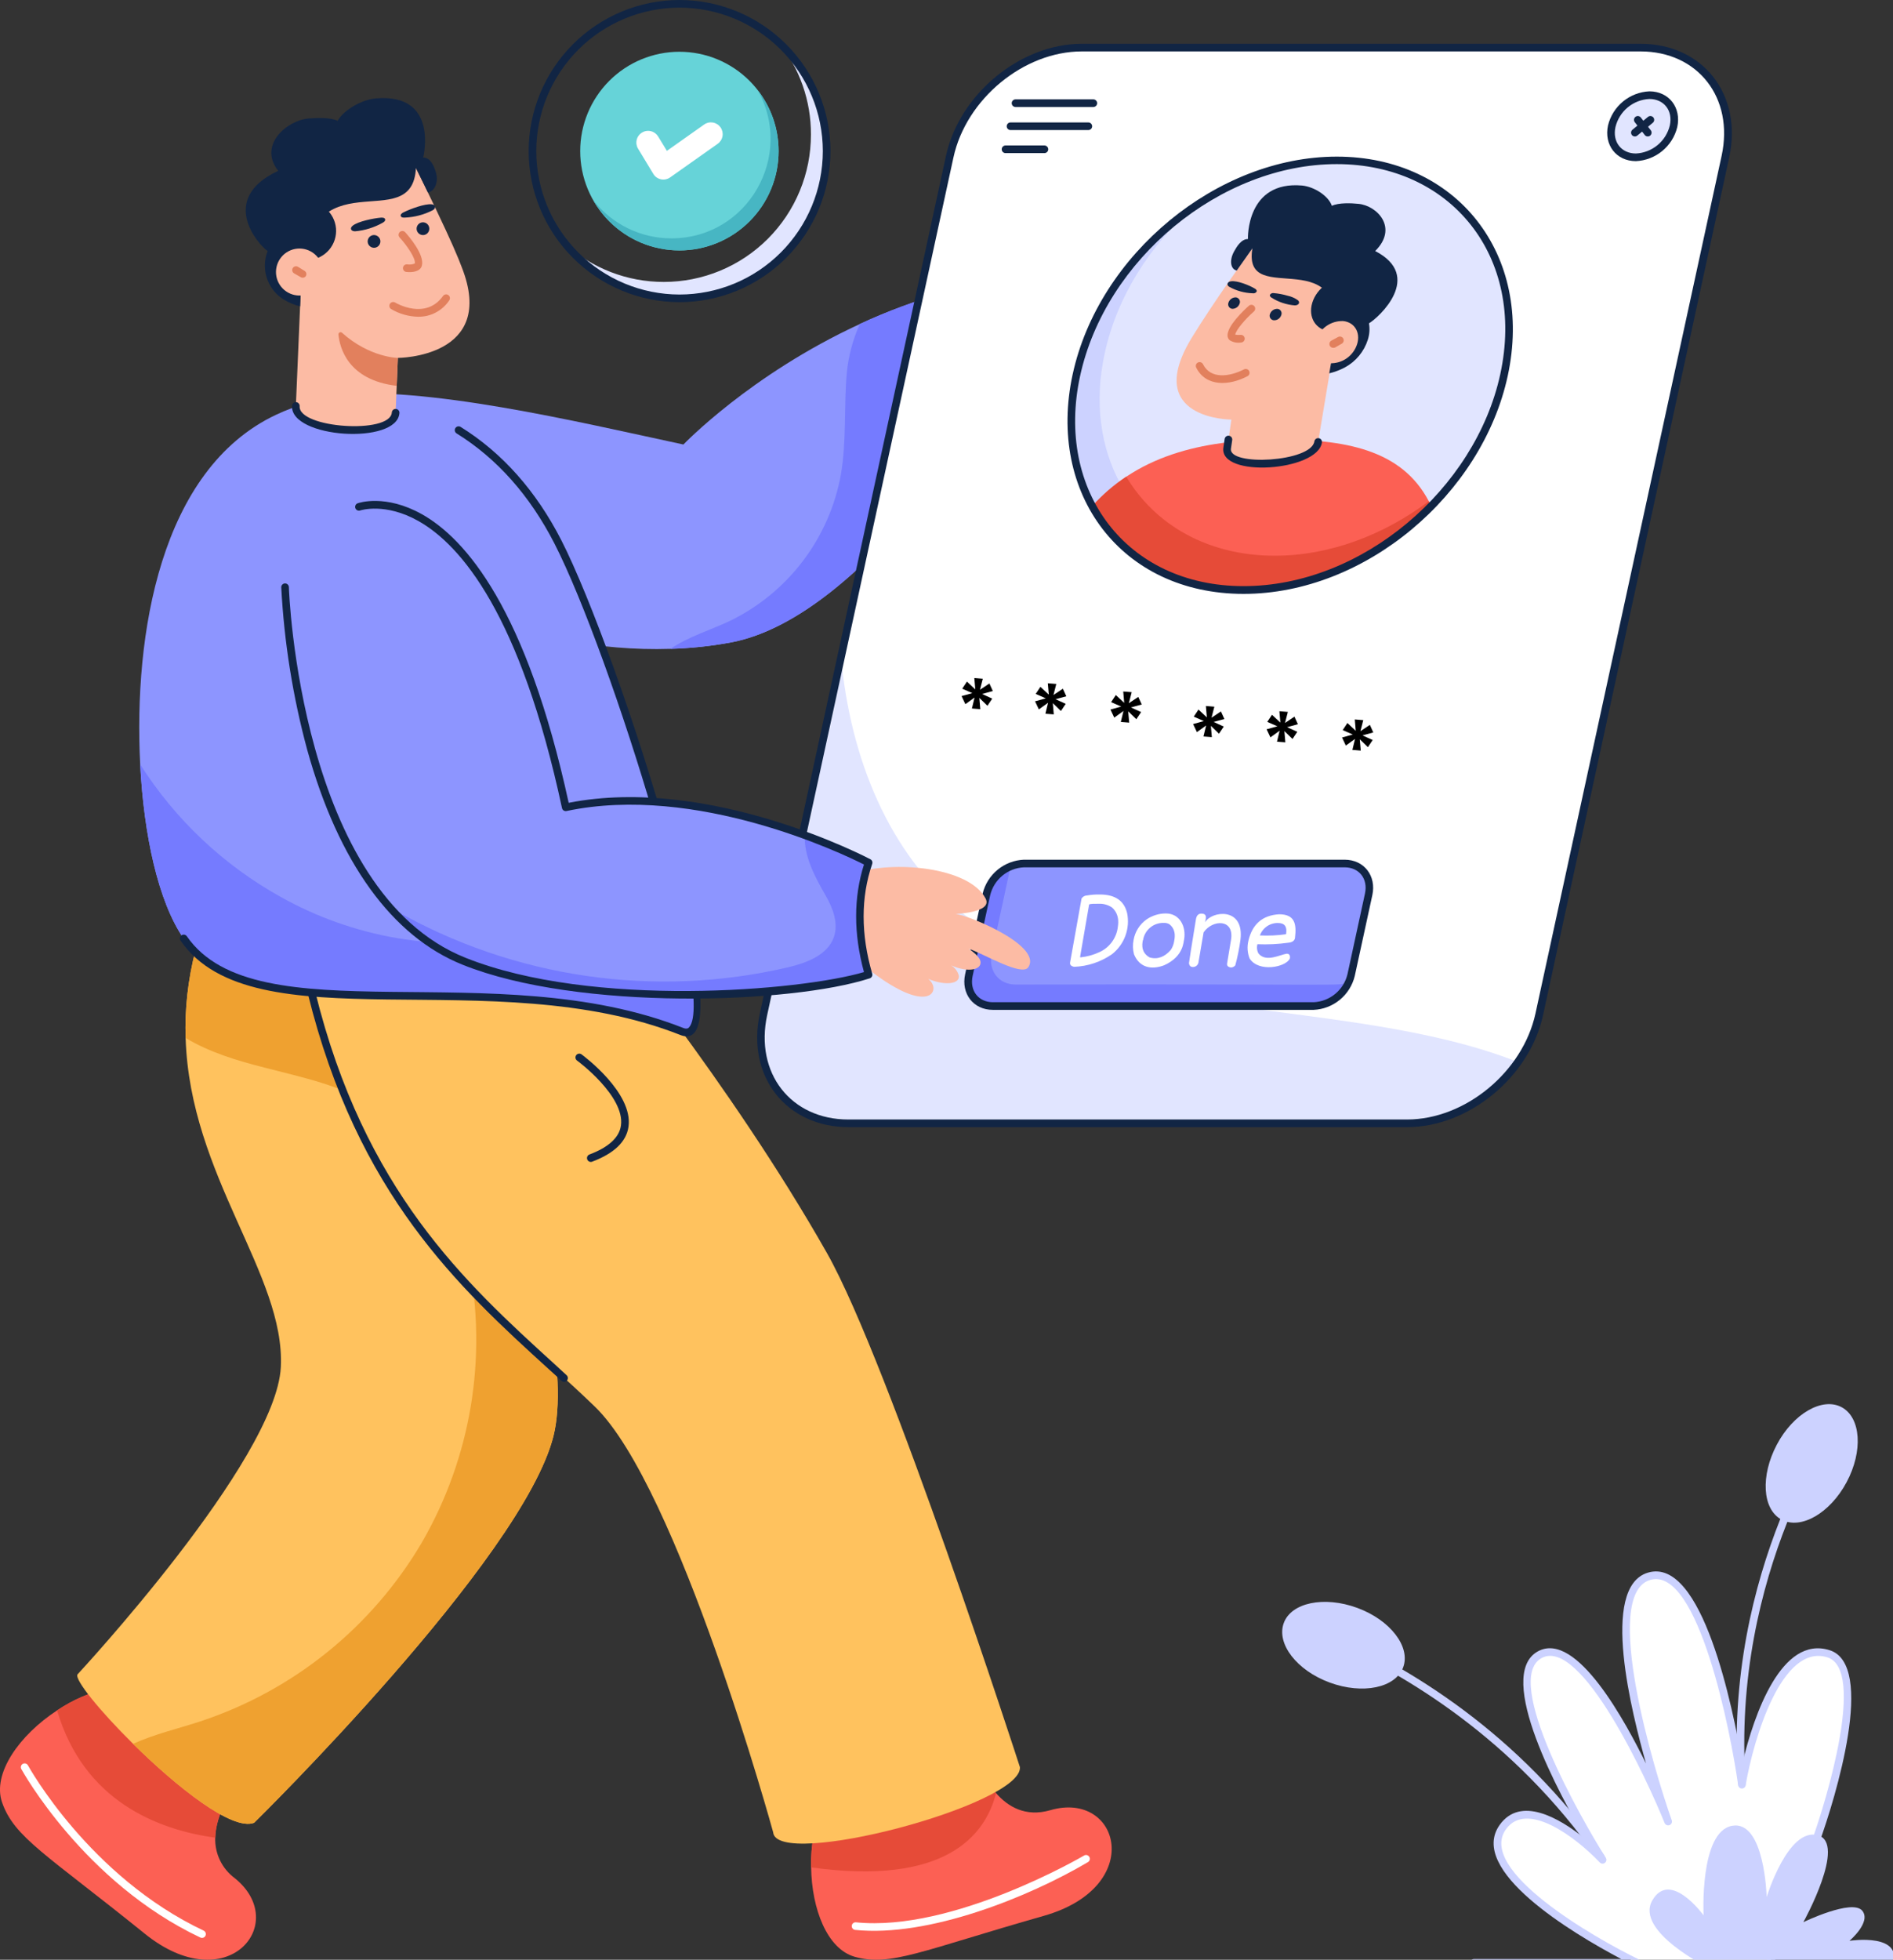 <svg width="375" height="388" viewBox="0 0 375 388" fill="none" xmlns="http://www.w3.org/2000/svg">
<rect x="0" y="0" width="375" height="388" fill="#333333" stroke="none"/>
<g clip-path="url(#clip0_1287_3579)">
<path d="M199.398 75.376C199.398 75.376 172.187 122.178 144.643 127.223C140.74 127.938 136.788 128.353 132.821 128.464C103.978 129.409 79.011 115.697 79.011 115.697L65.625 78.175C84.159 76.269 114.068 83.424 135.384 88.007C135.384 88.007 148.634 74.151 170.335 64.152C175.841 61.602 181.541 59.493 187.38 57.844C187.932 65.589 193.26 72.177 199.398 75.376Z" fill="#8D95FF"/>
<path d="M199.397 75.376C199.397 75.376 172.186 122.178 144.642 127.223C140.739 127.938 136.787 128.353 132.82 128.464C136.396 126.028 140.681 124.78 144.612 122.92C150.29 120.16 155.238 116.099 159.055 111.067C162.871 106.036 165.448 100.174 166.577 93.96C167.719 87.334 167.159 80.535 167.749 73.826C168.076 70.477 168.95 67.204 170.334 64.137C175.84 61.587 181.539 59.478 187.379 57.829C187.93 65.589 193.259 72.177 199.397 75.376Z" fill="#757BFF"/>
<path d="M169.261 387.395C176.351 389.452 182.73 386.139 206.774 379.31C227.054 373.539 221.816 354.404 208.067 358.389C203.108 359.827 199.601 357.633 197.318 355.016C195.793 353.215 194.604 351.152 193.811 348.928L163.055 356.937C161.381 360.983 160.572 365.334 160.682 369.712C160.81 378.016 163.871 385.822 169.261 387.395Z" fill="#FC6054"/>
<path d="M160.682 369.712C187.197 373.403 195.164 363.472 197.318 355.016C195.793 353.215 194.604 351.152 193.811 348.928L163.055 356.937C161.381 360.983 160.572 365.335 160.682 369.712Z" fill="#E64B38"/>
<path d="M169.405 382.093C169.207 382.072 169.025 381.974 168.899 381.819C168.773 381.665 168.713 381.467 168.732 381.269C168.741 381.169 168.77 381.072 168.817 380.984C168.864 380.896 168.928 380.818 169.006 380.755C169.083 380.691 169.172 380.644 169.268 380.615C169.364 380.587 169.464 380.577 169.563 380.588C188.74 382.57 214.5 367.518 214.757 367.367C214.929 367.265 215.135 367.235 215.329 367.285C215.523 367.335 215.69 367.459 215.792 367.632C215.894 367.804 215.924 368.01 215.874 368.205C215.825 368.399 215.7 368.566 215.528 368.668C203.676 375.664 183.902 383.583 169.405 382.093Z" fill="white"/>
<path d="M0.401 356.816C2.804 363.797 9.191 367.11 28.64 382.812C45.042 396.078 57.642 380.754 46.463 371.814C45.229 370.893 44.236 369.685 43.57 368.296C42.904 366.906 42.584 365.375 42.639 363.835C42.759 359.002 45.964 354.706 45.964 354.706L21.686 334.179C17.978 334.999 14.457 336.51 11.308 338.634C3.825 343.527 -1.549 351.136 0.401 356.816Z" fill="#FC6054"/>
<path d="M11.309 338.634C16.6 356.612 31.256 362.262 42.639 363.835C42.76 359.002 45.965 354.706 45.965 354.706L21.687 334.179C17.978 334.999 14.458 336.51 11.309 338.634Z" fill="#E64B38"/>
<path d="M39.697 383.606C16.613 372.707 4.338 350.463 4.217 350.236C4.123 350.061 4.101 349.855 4.158 349.663C4.215 349.472 4.345 349.311 4.519 349.215C4.695 349.121 4.901 349.1 5.092 349.156C5.283 349.213 5.444 349.343 5.54 349.518C5.661 349.737 17.717 371.557 40.347 382.237C40.527 382.323 40.666 382.478 40.732 382.666C40.799 382.855 40.788 383.062 40.703 383.243C40.617 383.424 40.464 383.564 40.275 383.632C40.087 383.701 39.879 383.691 39.697 383.606Z" fill="white"/>
<path d="M109.645 284.284C103.598 308.607 50.34 360.885 50.34 360.885C46.009 362.572 34.92 353.7 26.364 345.252C19.833 338.8 14.769 332.591 15.343 331.517C15.343 331.517 54.724 289.162 55.631 270.647C56.523 252.344 37.619 232.876 36.772 205.534C36.424 194.454 39.04 182.088 47.18 167.952L88.972 193.811C88.972 193.811 115.533 260.595 109.645 284.284Z" fill="#FFC25E"/>
<path d="M109.646 284.284C103.6 308.607 50.341 360.885 50.341 360.885C46.01 362.572 34.922 353.7 26.365 345.252C30.583 343.338 35.163 342.28 39.578 340.842C58.059 334.766 73.696 322.165 83.569 305.393C93.317 288.548 96.603 268.728 92.813 249.636C90.364 237.535 84.552 225.494 74.121 218.967C67.628 214.905 59.956 213.324 52.533 211.403C47.084 210.027 41.543 208.378 36.773 205.496C36.426 194.416 39.041 182.05 47.182 167.914L88.974 193.773C88.974 193.773 115.535 260.595 109.646 284.284Z" fill="#EFA130"/>
<path d="M118.18 182.284C118.18 182.284 144.575 214.156 163.819 248.086C176.17 269.891 202.043 349.858 202.043 349.858C202.633 357.331 153.751 370.234 153.162 362.761C153.162 362.761 134.356 294.426 117.832 278.483C96.714 258.062 66.434 238.45 58.119 177.361L118.18 182.284Z" fill="#FFC25E"/>
<path d="M111.762 273.589C111.248 273.589 111.255 273.309 108.791 271.146C90.99 254.953 70.809 236.589 60.975 196.7C60.927 196.506 60.958 196.3 61.062 196.128C61.165 195.957 61.333 195.833 61.527 195.785C61.721 195.737 61.927 195.768 62.098 195.872C62.27 195.975 62.393 196.143 62.441 196.337C72.169 235.78 92.162 253.977 109.804 270.027L112.268 272.296C112.373 272.4 112.445 272.532 112.476 272.677C112.506 272.821 112.494 272.972 112.44 273.109C112.386 273.247 112.293 273.366 112.173 273.451C112.052 273.536 111.909 273.584 111.762 273.589Z" fill="#112544"/>
<path d="M135.058 204.203C97.786 189.5 50.477 206.139 36.372 185.801C31.323 178.503 28.488 165.259 27.77 151.335C26.463 125.703 31.686 92.969 54.672 82.123C70.862 74.469 95.126 77.229 110.507 107.286C119.631 125.121 135.013 172.392 137.666 193.705C138.588 201.087 137.983 205.383 135.058 204.203Z" fill="#8D95FF"/>
<path d="M135.057 204.203C97.785 189.5 50.476 206.139 36.371 185.801C31.322 178.503 28.488 165.259 27.77 151.335C34.706 162.251 44.257 171.262 55.555 177.55C62.706 181.558 70.487 184.32 78.564 185.718C97.385 188.91 117.604 184.962 135.14 192.487C136.002 192.858 136.841 193.244 137.665 193.705C138.587 201.087 137.982 205.383 135.057 204.203Z" fill="#757BFF"/>
<path d="M134.786 204.914C97.575 190.226 50.189 207.069 35.767 186.232C35.654 186.068 35.609 185.865 35.645 185.668C35.68 185.471 35.792 185.296 35.956 185.181C36.038 185.123 36.13 185.083 36.228 185.061C36.326 185.039 36.427 185.037 36.525 185.055C36.623 185.072 36.717 185.109 36.801 185.163C36.885 185.218 36.958 185.288 37.015 185.37C50.771 205.232 98.081 188.796 135.353 203.522C136.109 203.817 136.381 203.522 136.502 203.401C142.05 197.275 121.082 129.598 109.85 107.642C104.975 98.119 98.444 90.768 90.447 85.806C90.362 85.754 90.289 85.685 90.231 85.604C90.173 85.523 90.132 85.432 90.109 85.335C90.087 85.238 90.084 85.137 90.1 85.039C90.117 84.941 90.152 84.847 90.205 84.763C90.257 84.678 90.326 84.605 90.407 84.547C90.488 84.489 90.579 84.447 90.676 84.425C90.773 84.402 90.874 84.399 90.972 84.416C91.07 84.432 91.164 84.468 91.248 84.52C99.479 89.633 106.191 97.181 111.195 106.953C122.639 129.333 148.664 210.397 134.786 204.914Z" fill="#112544"/>
<path d="M116.328 229.54C116.259 229.354 116.267 229.147 116.349 228.966C116.431 228.785 116.581 228.643 116.767 228.572C120.546 227.15 122.678 225.214 123.01 222.832C123.819 217.015 114.408 210.027 114.31 209.974C114.23 209.915 114.161 209.842 114.109 209.757C114.057 209.672 114.023 209.577 114.007 209.479C113.992 209.381 113.996 209.28 114.019 209.183C114.043 209.087 114.085 208.995 114.144 208.915C114.202 208.834 114.276 208.766 114.361 208.714C114.446 208.662 114.54 208.627 114.638 208.612C114.737 208.596 114.837 208.6 114.934 208.624C115.031 208.647 115.122 208.69 115.202 208.749C115.625 209.059 125.437 216.35 124.507 223.051C124.099 226.031 121.672 228.345 117.296 230.002C117.202 230.035 117.103 230.05 117.003 230.045C116.904 230.04 116.806 230.015 116.716 229.972C116.626 229.929 116.546 229.869 116.479 229.795C116.413 229.721 116.361 229.634 116.328 229.54Z" fill="#112544"/>
<path d="M58.61 80.376L59.661 55.644L59.616 50.765C62.972 49.827 58.013 42.657 58.051 39.125C60.084 37.529 68.633 39.08 68.414 36.304C68.354 35.628 68.209 34.962 67.983 34.322C68.752 34.424 69.53 34.441 70.304 34.375C72.386 34.241 74.365 33.416 75.927 32.031C76.344 32.737 76.952 33.312 77.681 33.688C78.41 34.063 79.23 34.226 80.047 34.156C80.897 34.085 81.707 33.764 82.375 33.233C82.375 33.233 85.632 39.761 88.331 45.607C89.299 47.687 90.19 49.699 90.84 51.287C91.09 51.885 91.286 52.429 91.468 52.891C98.558 70.838 78.815 70.861 78.815 70.861L78.369 81.715C78.006 87.1 58.248 85.761 58.61 80.376Z" fill="#FCBBA4"/>
<path d="M57.854 80.323C57.868 80.123 57.96 79.938 58.11 79.806C58.26 79.674 58.456 79.607 58.656 79.619C58.855 79.633 59.041 79.725 59.172 79.875C59.304 80.025 59.371 80.222 59.358 80.421C59.064 84.778 77.326 86.018 77.62 81.662C77.634 81.462 77.726 81.276 77.876 81.144C78.026 81.013 78.222 80.946 78.421 80.958C78.521 80.965 78.618 80.991 78.707 81.035C78.796 81.08 78.876 81.141 78.941 81.217C79.006 81.292 79.056 81.379 79.088 81.474C79.119 81.568 79.132 81.668 79.124 81.767C78.694 88.151 57.416 86.767 57.854 80.323Z" fill="#112544"/>
<path d="M66.879 23.93C68.111 21.737 71.701 19.718 74.438 19.483C86.977 18.394 83.886 31.032 83.833 31.191C85.277 31.191 85.919 32.817 86.29 33.914C86.955 35.881 86.222 37.832 84.778 38.112L82.397 33.233C81.679 47.309 60.568 29.913 59.66 55.629L59.449 60.658C58.335 60.379 57.268 59.938 56.282 59.35C55.22 58.71 54.325 57.829 53.668 56.777C53.011 55.726 52.612 54.534 52.502 53.299C52.389 52.077 52.568 50.846 53.024 49.706C51.112 48.421 43.198 39.36 55.118 33.823C51.066 28.718 56.879 23.825 61.089 23.462C62.722 23.333 65.564 23.22 66.879 23.93Z" fill="#112544"/>
<path d="M75.345 47.626C75.388 47.958 75.298 48.293 75.096 48.56C74.894 48.826 74.595 49.001 74.264 49.048C73.932 49.092 73.597 49.002 73.331 48.8C73.065 48.597 72.89 48.298 72.843 47.967C72.799 47.635 72.889 47.3 73.091 47.034C73.293 46.767 73.593 46.592 73.924 46.545C74.255 46.502 74.59 46.591 74.856 46.794C75.122 46.996 75.298 47.295 75.345 47.626Z" fill="#112544"/>
<path d="M75.489 43.088C75.799 43.088 76.2 43.088 76.29 43.406C76.381 43.724 76.064 43.958 75.791 44.109C74.114 45.051 72.257 45.626 70.342 45.796C69.51 45.796 69.231 45.176 69.888 44.669C70.962 43.822 73.97 43.217 75.489 43.088Z" fill="#112544"/>
<path d="M85.042 45.168C85.071 45.501 84.968 45.832 84.754 46.089C84.54 46.345 84.233 46.507 83.9 46.537C83.567 46.565 83.236 46.459 82.98 46.244C82.724 46.029 82.563 45.721 82.532 45.388C82.518 45.222 82.536 45.056 82.586 44.897C82.636 44.739 82.716 44.592 82.823 44.465C82.93 44.338 83.06 44.233 83.208 44.156C83.355 44.08 83.516 44.033 83.681 44.019C84.014 43.992 84.344 44.097 84.599 44.312C84.853 44.528 85.013 44.836 85.042 45.168Z" fill="#112544"/>
<path d="M79.902 42.06C79.622 42.203 79.305 42.446 79.38 42.748C79.456 43.051 79.864 43.104 80.174 43.081C82.099 43.007 83.985 42.514 85.7 41.636C86.455 41.235 86.327 40.524 85.495 40.449C84.135 40.313 81.263 41.371 79.902 42.06Z" fill="#112544"/>
<path d="M66.561 45.214C66.625 45.972 66.539 46.736 66.308 47.461C66.076 48.187 65.704 48.859 65.213 49.44C64.721 50.021 64.12 50.499 63.443 50.847C62.767 51.196 62.028 51.407 61.27 51.469C59.744 51.601 58.229 51.121 57.056 50.135C55.884 49.15 55.151 47.739 55.019 46.212C54.955 45.453 55.041 44.69 55.272 43.965C55.503 43.239 55.875 42.567 56.367 41.986C56.858 41.405 57.46 40.926 58.136 40.578C58.813 40.23 59.551 40.019 60.31 39.957C61.835 39.825 63.351 40.305 64.523 41.29C65.695 42.276 66.428 43.687 66.561 45.214Z" fill="#112544"/>
<path d="M63.954 53.458C64.007 54.067 63.939 54.68 63.755 55.263C63.571 55.846 63.274 56.386 62.881 56.854C62.487 57.322 62.006 57.708 61.464 57.989C60.922 58.271 60.329 58.443 59.721 58.495C58.492 58.6 57.272 58.213 56.329 57.419C55.385 56.625 54.794 55.489 54.687 54.26C54.582 53.03 54.969 51.809 55.762 50.865C56.556 49.921 57.691 49.33 58.92 49.222C59.528 49.169 60.141 49.237 60.724 49.421C61.306 49.605 61.846 49.903 62.314 50.296C62.781 50.69 63.167 51.171 63.448 51.714C63.73 52.256 63.901 52.849 63.954 53.458Z" fill="#FCBBA4"/>
<path d="M80.499 53.843C80.4 53.833 80.304 53.803 80.217 53.756C80.13 53.709 80.053 53.644 79.99 53.567C79.928 53.49 79.881 53.401 79.853 53.306C79.825 53.21 79.816 53.11 79.826 53.011C79.837 52.913 79.866 52.817 79.914 52.73C79.961 52.642 80.025 52.565 80.102 52.502C80.18 52.44 80.268 52.393 80.364 52.365C80.459 52.337 80.559 52.328 80.658 52.338C81.167 52.422 81.69 52.365 82.169 52.172C82.419 51.196 80.537 48.496 79.146 46.999C79.012 46.85 78.942 46.654 78.952 46.455C78.962 46.255 79.051 46.067 79.199 45.932C79.272 45.865 79.359 45.812 79.453 45.779C79.547 45.745 79.647 45.73 79.746 45.735C79.846 45.739 79.944 45.764 80.034 45.807C80.124 45.85 80.205 45.911 80.272 45.985C80.922 46.704 84.165 50.425 83.568 52.611C83.243 53.783 81.678 53.972 80.499 53.843Z" fill="#E2805D"/>
<path d="M82.821 62.708C80.945 62.67 79.109 62.149 77.492 61.195C77.323 61.092 77.201 60.926 77.153 60.733C77.105 60.541 77.135 60.337 77.235 60.166C77.285 60.08 77.352 60.005 77.431 59.945C77.51 59.885 77.6 59.84 77.697 59.815C77.793 59.79 77.893 59.784 77.992 59.797C78.09 59.811 78.185 59.844 78.271 59.894C78.513 60.045 84.318 63.411 87.764 58.601C87.88 58.438 88.055 58.327 88.252 58.293C88.449 58.259 88.651 58.304 88.815 58.419C88.896 58.477 88.965 58.551 89.018 58.635C89.071 58.72 89.106 58.814 89.122 58.913C89.138 59.011 89.135 59.112 89.112 59.209C89.089 59.306 89.047 59.397 88.989 59.478C88.313 60.49 87.394 61.316 86.317 61.88C85.239 62.445 84.037 62.729 82.821 62.708Z" fill="#E2805D"/>
<path d="M59.578 54.872L58.247 54.116C58.162 54.064 58.088 53.996 58.029 53.915C57.971 53.834 57.929 53.743 57.906 53.646C57.882 53.549 57.879 53.448 57.894 53.35C57.91 53.251 57.945 53.157 57.998 53.072C58.05 52.987 58.119 52.914 58.2 52.856C58.281 52.798 58.372 52.757 58.469 52.734C58.566 52.712 58.666 52.709 58.765 52.725C58.863 52.742 58.957 52.777 59.041 52.83L60.341 53.632C60.51 53.738 60.63 53.906 60.675 54.1C60.72 54.294 60.687 54.498 60.583 54.668C60.472 54.822 60.306 54.929 60.12 54.967C59.934 55.005 59.74 54.971 59.578 54.872Z" fill="#E2805D"/>
<path d="M78.814 70.861C78.814 70.861 73.228 70.8 67.748 65.877C67.684 65.82 67.605 65.784 67.521 65.773C67.437 65.762 67.351 65.777 67.275 65.815C67.2 65.853 67.137 65.914 67.096 65.988C67.055 66.063 67.037 66.148 67.045 66.232C67.294 68.804 68.889 75.255 78.594 76.39L78.814 70.861Z" fill="#E2805D"/>
<path d="M188.136 31.017L151.265 200.845C148.679 212.765 156.2 222.438 168.067 222.438H278.764C290.593 222.438 302.347 212.795 304.94 200.845L341.811 31.055C344.403 19.135 336.875 9.462 325.008 9.462H214.319C202.444 9.424 190.728 19.098 188.136 31.017Z" fill="white"/>
<path d="M166.609 130.173L151.265 200.845C148.679 212.765 156.2 222.438 168.067 222.438H278.764C287.26 222.438 295.688 217.477 300.737 210.284C266.504 196.776 218.831 203.605 190.6 180.734C176.012 168.875 168.483 150.17 166.609 130.173Z" fill="#E1E5FF"/>
<path d="M213.2 74.28C208.09 97.824 223.026 116.824 246.322 116.824C269.754 116.824 292.83 97.688 297.91 74.28C302.989 50.871 288.189 31.736 264.795 31.736C241.401 31.736 218.325 50.788 213.2 74.28Z" fill="#E1E5FF"/>
<path d="M213.2 74.28C208.09 97.824 223.026 116.824 246.322 116.824C258.514 116.824 270.638 111.643 280.147 103.353C259.383 117.398 232.746 115.455 221.99 95.865C218.052 88.688 216.699 79.695 218.846 69.938C221.288 58.707 227.833 48.496 236.564 40.888C225.082 48.678 216.163 60.749 213.2 74.28Z" fill="#CCD2FF"/>
<path d="M278.764 223.157H168.075C155.853 223.157 147.803 213.196 150.524 200.648L187.395 30.858C190.056 18.621 202.134 8.668 214.319 8.668H325.008C337.238 8.668 345.273 18.644 342.551 31.176L305.68 200.966C303.027 213.203 290.949 223.157 278.764 223.157ZM214.319 10.18C202.807 10.18 191.386 19.597 188.876 31.176L151.975 200.966C149.473 212.5 156.714 221.644 168.045 221.644H278.734C290.246 221.644 301.659 212.228 304.176 200.648L341.047 30.858C343.549 19.324 336.308 10.18 324.978 10.18H214.319Z" fill="#112544"/>
<path d="M195.398 177.073L191.929 193.062C191.173 196.443 193.32 199.181 196.683 199.181H260.229C261.961 199.103 263.62 198.464 264.958 197.36C266.295 196.257 267.238 194.748 267.644 193.062L271.121 177.073C271.877 173.7 269.723 170.962 266.359 170.962H202.813C201.083 171.04 199.424 171.677 198.087 172.779C196.749 173.882 195.806 175.388 195.398 177.073Z" fill="#8D95FF"/>
<path d="M195.392 177.073L191.922 193.062C191.166 196.435 193.328 199.181 196.684 199.181H260.23C261.709 199.116 263.141 198.641 264.367 197.811C265.594 196.981 266.566 195.826 267.176 194.476C264.954 195.324 267.826 194.771 201.212 194.93C197.856 194.93 195.717 192.192 196.458 188.812C200.131 172.112 199.844 172.611 200.396 171.416C199.168 171.887 198.073 172.647 197.201 173.632C196.33 174.616 195.71 175.797 195.392 177.073Z" fill="#757BFF"/>
<path d="M319.278 24.997C318.522 28.393 320.684 31.146 324.07 31.146C325.811 31.067 327.48 30.425 328.825 29.316C330.17 28.208 331.12 26.692 331.53 24.997C332.286 21.593 330.124 18.84 326.738 18.84C324.996 18.919 323.327 19.562 321.981 20.673C320.636 21.783 319.687 23.3 319.278 24.997Z" fill="#E1E5FF"/>
<path d="M256.519 91.607C253.057 91.345 249.837 89.731 247.554 87.115C247.35 86.88 246.889 87.115 246.851 87.44C246.564 89.754 246.738 95.57 255.241 96.599L256.519 91.607Z" fill="#E2805D"/>
<path d="M216.375 100.207C221.923 110.319 232.671 116.846 246.345 116.846C260.019 116.846 273.556 110.342 283.519 100.207C278.522 89.467 267.532 87.016 253.586 87.016C239.641 87.016 226.05 89.467 216.375 100.207Z" fill="#FC6054"/>
<path d="M216.375 100.207C221.923 110.319 232.671 116.846 246.345 116.846C260.019 116.846 273.556 110.342 283.519 100.207C283.367 99.874 283.209 99.556 283.042 99.239C274.1 105.947 263.344 110.024 252.528 110.024C239.3 110.024 228.801 103.928 223.11 94.376C220.628 96.028 218.365 97.987 216.375 100.207Z" fill="#E64B38"/>
<path d="M261.121 87.5L264.145 69.348L265.142 64.947C262.316 64.099 268.166 57.633 268.831 54.449C267.319 53.004 259.307 54.411 260.071 51.9C260.255 51.278 260.509 50.68 260.826 50.115C260.13 50.208 259.425 50.226 258.725 50.168C256.975 50.09 255.326 49.33 254.129 48.05C253.647 48.677 253.021 49.178 252.304 49.512C251.587 49.845 250.8 50 250.01 49.964C249.298 49.914 248.626 49.62 248.105 49.132C247.039 50.644 240.32 59.932 236.087 66.868C226.193 83.061 243.933 83.076 243.933 83.076L243.109 88.703C242.376 93.574 260.396 92.364 261.121 87.5Z" fill="#FCBBA4"/>
<path d="M242.353 88.597L242.603 86.903C242.633 86.706 242.739 86.528 242.899 86.409C243.059 86.29 243.26 86.239 243.457 86.268C243.655 86.296 243.835 86.401 243.955 86.562C244.075 86.722 244.127 86.924 244.099 87.122L243.85 88.824C243.321 92.356 259.768 91.479 260.373 87.387C260.388 87.289 260.422 87.194 260.473 87.109C260.525 87.024 260.592 86.949 260.672 86.89C260.752 86.831 260.843 86.789 260.94 86.765C261.036 86.741 261.137 86.737 261.235 86.752C261.333 86.766 261.428 86.8 261.513 86.852C261.598 86.903 261.672 86.971 261.731 87.051C261.79 87.131 261.833 87.222 261.856 87.319C261.88 87.415 261.885 87.516 261.87 87.614C261.016 93.317 241.439 94.693 242.353 88.597Z" fill="#112544"/>
<path d="M263.843 40.751C263.163 38.77 260.336 36.97 257.947 36.735C246.889 35.752 247.199 47.157 247.214 47.324C245.907 47.324 245.015 48.791 244.47 49.782C243.488 51.552 243.767 53.314 244.999 53.564L248.099 49.162C245.982 61.883 268.348 46.136 264.115 69.379L263.322 73.917C264.403 73.655 265.446 73.259 266.428 72.737C268.592 71.568 270.217 69.605 270.963 67.261C271.3 66.214 271.378 65.1 271.19 64.016C273.163 62.852 282.067 54.683 272.422 49.699C277.063 45.1 272.793 40.683 269.089 40.358C267.698 40.207 265.166 40.108 263.843 40.751Z" fill="#112544"/>
<path d="M251.597 62.125C251.536 62.253 251.507 62.393 251.51 62.535C251.514 62.676 251.55 62.814 251.617 62.939C251.684 63.063 251.78 63.17 251.896 63.251C252.012 63.332 252.145 63.384 252.285 63.404C252.609 63.434 252.933 63.355 253.207 63.18C253.481 63.004 253.689 62.742 253.797 62.435C253.857 62.307 253.887 62.167 253.883 62.025C253.88 61.883 253.843 61.744 253.776 61.619C253.709 61.494 253.614 61.387 253.498 61.305C253.382 61.224 253.249 61.17 253.109 61.15C252.786 61.129 252.464 61.212 252.192 61.388C251.92 61.564 251.711 61.822 251.597 62.125Z" fill="#112544"/>
<path d="M252.353 58.034C252.213 58.005 252.067 58.017 251.933 58.068C251.799 58.119 251.683 58.206 251.597 58.321C251.461 58.586 251.695 58.82 251.914 58.949C253.296 59.817 254.868 60.336 256.495 60.462C257.251 60.462 257.614 59.902 257.122 59.448C256.51 59.008 255.812 58.702 255.074 58.548C254.187 58.285 253.275 58.112 252.353 58.034Z" fill="#112544"/>
<path d="M243.358 59.909C243.306 60.04 243.284 60.181 243.296 60.321C243.308 60.461 243.352 60.596 243.426 60.716C243.499 60.836 243.6 60.937 243.719 61.011C243.839 61.085 243.974 61.13 244.114 61.142C244.434 61.146 244.748 61.047 245.008 60.861C245.269 60.675 245.464 60.41 245.565 60.106C245.618 59.975 245.639 59.835 245.627 59.694C245.615 59.554 245.571 59.419 245.498 59.299C245.424 59.179 245.324 59.078 245.204 59.004C245.084 58.93 244.949 58.885 244.809 58.873C244.489 58.87 244.176 58.968 243.915 59.154C243.654 59.341 243.459 59.605 243.358 59.909Z" fill="#112544"/>
<path d="M248.588 57.141C248.807 57.27 249.049 57.489 248.921 57.761C248.837 57.879 248.721 57.969 248.587 58.023C248.453 58.077 248.307 58.091 248.165 58.064C246.521 58.016 244.912 57.57 243.478 56.763C242.904 56.392 243.138 55.757 243.894 55.689C245.088 55.53 247.447 56.453 248.588 57.141Z" fill="#112544"/>
<path d="M259.957 59.947C259.088 62.821 260.652 65.34 263.457 65.589C266.261 65.839 269.231 63.714 270.101 60.847C270.97 57.981 269.398 55.455 266.601 55.205C263.804 54.955 260.819 57.088 259.957 59.947Z" fill="#112544"/>
<path d="M260.682 67.382C259.987 69.696 261.241 71.731 263.501 71.92C264.688 71.955 265.853 71.601 266.82 70.912C267.786 70.222 268.5 69.234 268.853 68.1C269.556 65.794 268.294 63.759 266.041 63.562C264.854 63.529 263.689 63.884 262.722 64.573C261.754 65.263 261.038 66.249 260.682 67.382Z" fill="#FCBBA4"/>
<path d="M243.609 67.367C243.479 67.259 243.374 67.125 243.298 66.974C243.223 66.823 243.179 66.658 243.17 66.489C243.065 64.561 246.383 61.445 247.396 60.537C247.545 60.404 247.741 60.336 247.941 60.347C248.141 60.358 248.328 60.448 248.462 60.598C248.595 60.747 248.663 60.943 248.652 61.143C248.64 61.343 248.55 61.531 248.401 61.664C246.678 63.177 244.856 65.317 244.69 66.255C245.035 66.326 245.39 66.342 245.74 66.3C245.839 66.29 245.939 66.299 246.034 66.327C246.13 66.355 246.218 66.402 246.296 66.465C246.373 66.527 246.437 66.604 246.484 66.692C246.532 66.779 246.561 66.875 246.572 66.974C246.582 67.072 246.573 67.172 246.545 67.268C246.517 67.363 246.47 67.452 246.408 67.529C246.345 67.606 246.268 67.67 246.181 67.718C246.094 67.765 245.998 67.795 245.899 67.805C245.108 67.946 244.292 67.79 243.609 67.367Z" fill="#E2805D"/>
<path d="M236.964 72.782C236.92 72.693 236.894 72.596 236.888 72.496C236.882 72.397 236.895 72.297 236.928 72.203C236.96 72.109 237.011 72.022 237.076 71.948C237.142 71.873 237.222 71.812 237.312 71.769C237.491 71.682 237.698 71.671 237.886 71.736C238.074 71.801 238.229 71.938 238.317 72.117C239.829 75.142 243.608 74.575 246.428 73.138C246.605 73.044 246.812 73.025 247.003 73.085C247.195 73.145 247.355 73.278 247.448 73.455C247.541 73.633 247.56 73.84 247.501 74.032C247.441 74.223 247.308 74.383 247.131 74.476C243.54 76.382 238.899 76.632 236.964 72.782Z" fill="#E2805D"/>
<path d="M264.106 68.864C263.97 68.865 263.836 68.828 263.719 68.759C263.602 68.69 263.506 68.59 263.441 68.471C263.393 68.384 263.363 68.288 263.352 68.189C263.341 68.09 263.35 67.99 263.378 67.894C263.406 67.798 263.453 67.709 263.516 67.632C263.578 67.554 263.656 67.49 263.743 67.442L265.066 66.724C265.153 66.676 265.248 66.645 265.347 66.634C265.446 66.623 265.546 66.631 265.641 66.658C265.736 66.686 265.826 66.732 265.903 66.793C265.981 66.855 266.046 66.932 266.094 67.019C266.142 67.106 266.172 67.202 266.183 67.301C266.193 67.4 266.184 67.501 266.156 67.596C266.128 67.692 266.082 67.781 266.019 67.858C265.956 67.936 265.879 68 265.792 68.047L264.469 68.804C264.355 68.854 264.23 68.874 264.106 68.864Z" fill="#E2805D"/>
<path d="M246.345 117.58C222.119 117.58 207.35 97.779 212.49 74.121C217.652 50.334 241.129 31.01 264.818 31.01C288.507 31.01 303.904 50.334 298.673 74.446C293.571 97.938 270.464 117.58 246.345 117.58ZM264.818 32.492C241.802 32.492 218.99 51.31 213.964 74.446C209.02 97.204 223.14 116.045 246.345 116.045C269.845 116.045 292.264 96.803 297.199 74.098C302.279 50.72 287.373 32.492 264.818 32.492Z" fill="#112544"/>
<path d="M324.07 31.902C320.162 31.902 317.713 28.665 318.545 24.831C318.999 22.971 320.042 21.309 321.519 20.093C322.996 18.876 324.827 18.172 326.738 18.084C330.654 18.084 333.095 21.336 332.264 25.156C331.811 27.016 330.768 28.679 329.29 29.895C327.813 31.112 325.981 31.816 324.07 31.902ZM326.738 19.597C325.168 19.672 323.665 20.254 322.454 21.257C321.242 22.259 320.388 23.627 320.019 25.156C319.376 28.113 321.205 30.39 324.07 30.39C325.64 30.314 327.144 29.732 328.355 28.73C329.566 27.727 330.421 26.359 330.79 24.831C331.432 21.866 329.603 19.597 326.738 19.597Z" fill="#112544"/>
<path d="M323.283 26.744C323.22 26.667 323.173 26.578 323.144 26.483C323.115 26.388 323.105 26.288 323.115 26.189C323.125 26.09 323.154 25.994 323.201 25.906C323.248 25.818 323.312 25.741 323.389 25.678L326.458 23.144C326.535 23.081 326.623 23.033 326.719 23.004C326.814 22.975 326.914 22.965 327.013 22.975C327.112 22.985 327.208 23.015 327.296 23.062C327.383 23.109 327.461 23.173 327.524 23.25C327.649 23.405 327.708 23.603 327.689 23.801C327.669 23.999 327.572 24.182 327.418 24.309L324.349 26.842C324.273 26.906 324.185 26.954 324.09 26.983C323.995 27.013 323.895 27.024 323.796 27.014C323.697 27.005 323.601 26.977 323.513 26.93C323.425 26.884 323.347 26.821 323.283 26.744Z" fill="#112544"/>
<path d="M325.823 26.729L323.85 24.195C323.788 24.116 323.743 24.026 323.716 23.93C323.69 23.833 323.683 23.733 323.696 23.634C323.708 23.534 323.74 23.439 323.79 23.352C323.84 23.265 323.907 23.189 323.986 23.129C324.144 23.007 324.345 22.953 324.543 22.978C324.741 23.004 324.922 23.107 325.044 23.265L327.017 25.799C327.139 25.957 327.193 26.158 327.167 26.356C327.142 26.555 327.039 26.735 326.881 26.858C326.723 26.98 326.524 27.036 326.325 27.012C326.127 26.988 325.946 26.886 325.823 26.729Z" fill="#112544"/>
<path d="M216.586 21.185H201.174C200.973 21.185 200.781 21.105 200.639 20.963C200.498 20.822 200.418 20.629 200.418 20.429C200.418 20.228 200.498 20.036 200.639 19.894C200.781 19.752 200.973 19.672 201.174 19.672H216.586C216.786 19.672 216.979 19.752 217.12 19.894C217.262 20.036 217.342 20.228 217.342 20.429C217.342 20.629 217.262 20.822 217.12 20.963C216.979 21.105 216.786 21.185 216.586 21.185Z" fill="#112544"/>
<path d="M215.596 25.753H200.184C199.983 25.753 199.791 25.674 199.649 25.532C199.507 25.39 199.428 25.198 199.428 24.997C199.428 24.796 199.507 24.604 199.649 24.462C199.791 24.32 199.983 24.241 200.184 24.241H215.596C215.796 24.241 215.988 24.32 216.13 24.462C216.272 24.604 216.352 24.796 216.352 24.997C216.352 25.198 216.272 25.39 216.13 25.532C215.988 25.674 215.796 25.753 215.596 25.753Z" fill="#112544"/>
<path d="M206.896 30.314H199.193C198.993 30.314 198.801 30.234 198.659 30.092C198.517 29.951 198.438 29.758 198.438 29.558C198.438 29.357 198.517 29.165 198.659 29.023C198.801 28.881 198.993 28.801 199.193 28.801H206.896C207.096 28.801 207.288 28.881 207.43 29.023C207.572 29.165 207.652 29.357 207.652 29.558C207.652 29.758 207.572 29.951 207.43 30.092C207.288 30.234 207.096 30.314 206.896 30.314Z" fill="#112544"/>
<path d="M260.23 199.937H196.685C192.799 199.937 190.366 196.708 191.189 192.903L194.659 176.914C195.11 175.064 196.149 173.41 197.619 172.2C199.09 170.99 200.913 170.291 202.815 170.206H266.36C270.253 170.206 272.687 173.435 271.855 177.232L268.378 193.221C267.93 195.072 266.893 196.728 265.424 197.939C263.955 199.15 262.132 199.852 260.23 199.937ZM196.155 177.232L192.678 193.221C192.044 196.171 193.865 198.425 196.7 198.425H260.245C261.805 198.35 263.299 197.771 264.504 196.776C265.708 195.781 266.558 194.422 266.927 192.903L270.397 176.914C271.039 173.965 269.217 171.718 266.375 171.718H202.83C201.271 171.791 199.777 172.368 198.574 173.362C197.371 174.356 196.522 175.714 196.155 177.232Z" fill="#112544"/>
<path d="M217.871 177.096C220.895 177.096 222.699 178.329 223.283 180.794C223.583 182.291 223.463 183.842 222.936 185.274C222.409 186.706 221.496 187.965 220.298 188.91C218.083 190.45 215.472 191.319 212.777 191.413C212.172 191.292 211.908 191.005 211.983 190.559L214.251 177.905C214.366 177.717 214.527 177.562 214.719 177.453C214.911 177.345 215.127 177.287 215.347 177.285C216.18 177.141 217.026 177.078 217.871 177.096ZM213.956 189.5L214.069 189.538C215.306 189.412 216.514 189.085 217.645 188.57C218.647 188.149 219.523 187.475 220.185 186.612C220.848 185.75 221.275 184.731 221.424 183.653C221.424 183.389 222.014 181.256 220.32 179.69C219.516 179.139 218.55 178.872 217.577 178.934C217.282 178.934 215.785 178.881 215.747 179.115L213.956 189.5Z" fill="white"/>
<path d="M230.939 180.847C233.774 180.847 234.991 183.532 234.575 185.968C234.432 186.301 234.575 189.341 230.607 191.111C228.09 192.064 225.709 191.572 224.636 188.91C224.4 187.992 224.374 187.033 224.56 186.104C224.701 185.288 225.001 184.508 225.443 183.809C225.885 183.109 226.461 182.504 227.137 182.027C228.259 181.263 229.583 180.853 230.939 180.847ZM226.404 186.142C226.404 186.308 225.701 188.411 227.727 189.553C229.375 190.052 230.811 189.364 231.922 188.078C232.271 187.563 232.501 186.976 232.595 186.361C232.595 186.187 233.237 184.175 231.62 182.958C231.278 182.777 230.894 182.694 230.509 182.715C229.531 182.696 228.58 183.032 227.831 183.661C227.082 184.289 226.586 185.168 226.435 186.134L226.404 186.142Z" fill="white"/>
<path d="M237.984 180.878C239.42 180.878 238.695 182.247 238.74 182.579C239.972 180.378 246.488 179.463 245.739 186.006C245.509 187.731 245.166 189.439 244.711 191.118C244.608 191.249 244.477 191.355 244.328 191.429C244.179 191.504 244.016 191.545 243.85 191.549C243.253 191.466 242.996 191.179 243.094 190.695L243.85 186.157C244.606 181.861 240.214 182.005 238.43 184.591L237.395 190.642C237.33 190.882 237.185 191.093 236.985 191.24C236.784 191.387 236.539 191.461 236.291 191.451C235.86 191.451 235.603 191.202 235.535 190.695C235.535 190.518 235.999 187.594 236.926 181.921C237.054 181.241 237.425 180.878 237.984 180.878Z" fill="white"/>
<path d="M253.381 181.014C256.45 181.014 256.888 182.836 256.533 185.711C256.442 186.248 256.012 186.558 255.256 186.641C253.216 186.928 251.154 187.029 249.095 186.943C248.924 187.554 248.997 188.208 249.299 188.766C250.766 190.612 253.646 188.978 254.908 188.819C255.414 188.819 255.618 189.167 255.52 189.765C254.764 191.504 249.315 192.571 247.546 189.765C247.104 188.653 247.019 187.432 247.304 186.27C248.07 182.968 250.096 181.215 253.381 181.014ZM249.602 185.204C251.329 185.287 253.06 185.206 254.772 184.962V184.894C255.014 183.472 254.492 182.753 253.2 182.738C252.415 182.716 251.643 182.942 250.994 183.385C250.345 183.828 249.852 184.464 249.587 185.204H249.602Z" fill="white"/>
<path d="M203.699 191.504C206.722 186.966 189.957 180.439 189.057 180.991C189.103 180.915 196.737 180.764 195.24 177.89C192.036 171.726 177.16 170.191 168.785 172.989L169.904 190.385C170.72 190.544 173.509 193.508 178.014 195.853C184.953 199.453 186.125 195.528 183.887 193.811C187.425 195.271 190.206 194.741 189.934 193.145C189.71 192.304 189.168 191.583 188.423 191.134C191.9 192.646 194.469 191.981 194.235 190.377C194.122 189.621 193.162 188.683 191.847 187.806C195.014 188.902 202.444 193.38 203.699 191.504Z" fill="#FCBBA4"/>
<path d="M172.073 192.964C159.979 196.897 117.651 200.603 91.951 190.332C86.19 187.959 81.078 184.246 77.038 179.501C57.711 157.514 56.478 116.271 56.478 116.271L71.097 100.335C71.097 100.335 97.295 91.123 112.057 159.814C129.215 156.206 147.583 160.978 159.397 165.305C163.725 166.863 167.951 168.692 172.05 170.781C169.722 177.716 169.813 185.128 172.073 192.964Z" fill="#8D95FF"/>
<path d="M172.072 192.964C159.978 196.897 117.65 200.603 91.95 190.332C86.189 187.959 81.077 184.246 77.037 179.501C77.415 179.728 77.793 179.955 78.171 180.167C101.799 193.63 129.633 197.682 156.116 191.512C159.789 190.634 163.931 189.114 165.186 185.544C166.139 182.814 165.005 179.804 163.561 177.308C161.46 173.647 159.207 169.525 159.434 165.282C163.762 166.841 167.988 168.669 172.087 170.758C169.721 177.716 169.812 185.128 172.072 192.964Z" fill="#757BFF"/>
<path d="M91.664 191.012C77.673 185.423 67.023 170.705 60.855 148.438C58.01 137.925 56.287 127.14 55.715 116.264C55.715 116.063 55.794 115.871 55.936 115.729C56.078 115.587 56.27 115.508 56.471 115.508C56.671 115.508 56.863 115.587 57.005 115.729C57.147 115.871 57.227 116.063 57.227 116.264C57.227 116.869 59.419 176.551 92.223 189.628C117.31 199.657 158.565 196.186 171.151 192.457C169.08 184.856 169.08 177.693 171.151 171.159C166.782 168.958 137.938 155.147 112.231 160.57C112.134 160.591 112.033 160.593 111.935 160.575C111.837 160.557 111.744 160.52 111.66 160.466C111.577 160.412 111.505 160.342 111.448 160.26C111.392 160.177 111.352 160.085 111.331 159.988C103.092 121.649 91.324 107.929 82.903 103.164C76.305 99.435 71.407 101.046 71.354 101.062C71.165 101.127 70.959 101.115 70.779 101.029C70.599 100.942 70.46 100.788 70.394 100.6C70.328 100.412 70.34 100.205 70.427 100.025C70.513 99.845 70.667 99.706 70.855 99.64C71.082 99.556 76.373 97.772 83.569 101.803C92.231 106.658 104.287 120.522 112.654 158.944C140.772 153.43 172.111 169.956 172.428 170.122C172.586 170.208 172.709 170.347 172.774 170.515C172.839 170.682 172.843 170.868 172.783 171.038C170.516 177.648 170.516 184.962 172.783 192.767C172.838 192.956 172.817 193.158 172.726 193.332C172.634 193.505 172.479 193.637 172.292 193.697C156.857 198.72 114.65 200.225 91.664 191.012Z" fill="#112544"/>
<path d="M163.759 29.913C163.759 33.745 163.004 37.538 161.538 41.078C160.072 44.617 157.923 47.833 155.214 50.541C152.505 53.248 149.289 55.396 145.75 56.859C142.211 58.322 138.419 59.074 134.59 59.07C130.243 59.078 125.949 58.111 122.024 56.239C118.1 54.368 114.645 51.639 111.914 48.254C117.273 53.128 124.257 55.825 131.499 55.818C135.326 55.819 139.116 55.065 142.652 53.6C146.188 52.136 149.401 49.988 152.108 47.28C154.814 44.573 156.961 41.358 158.426 37.82C159.891 34.282 160.645 30.49 160.645 26.661C160.677 20 158.416 13.531 154.243 8.342C157.246 11.074 159.645 14.404 161.284 18.119C162.923 21.834 163.766 25.852 163.759 29.913Z" fill="#E1E5FF"/>
<path d="M134.589 59.826C126.669 59.808 119.078 56.65 113.481 51.043C107.883 45.436 104.735 37.838 104.725 29.913C104.733 21.987 107.881 14.388 113.479 8.781C119.077 3.174 126.668 0.016 134.589 0C142.52 -4.05072e-06 150.127 3.151 155.738 8.759C161.349 14.368 164.506 21.977 164.514 29.913C164.504 37.849 161.347 45.456 155.736 51.064C150.125 56.673 142.52 59.824 134.589 59.826ZM134.589 1.513C127.069 1.529 119.862 4.527 114.548 9.85C109.233 15.174 106.244 22.389 106.236 29.913C106.244 37.438 109.233 44.652 114.548 49.976C119.862 55.299 127.069 58.297 134.589 58.313C142.119 58.313 149.342 55.322 154.669 49.997C159.997 44.672 162.994 37.448 163.002 29.913C162.994 22.378 159.997 15.154 154.669 9.829C149.342 4.504 142.119 1.513 134.589 1.513Z" fill="#112544"/>
<path d="M154.243 29.913C154.243 35.129 152.172 40.13 148.486 43.818C144.801 47.506 139.802 49.578 134.59 49.578C129.378 49.578 124.379 47.506 120.694 43.818C117.008 40.13 114.938 35.129 114.938 29.913C114.938 24.698 117.008 19.696 120.694 16.008C124.379 12.32 129.378 10.248 134.59 10.248C139.802 10.248 144.801 12.32 148.486 16.008C152.172 19.696 154.243 24.698 154.243 29.913Z" fill="#66D3D8"/>
<path d="M154.241 29.913C154.241 35.129 152.171 40.13 148.485 43.818C144.8 47.506 139.801 49.578 134.589 49.578C131.116 49.582 127.705 48.662 124.705 46.913C121.705 45.164 119.223 42.649 117.514 39.624C119.349 41.984 121.699 43.892 124.385 45.203C127.071 46.514 130.021 47.193 133.009 47.188C148.187 47.188 157.401 30.79 150.107 17.88C152.785 21.318 154.24 25.553 154.241 29.913Z" fill="#47B6C3"/>
<path d="M129.434 34.451L126.41 29.452C126.249 29.192 126.142 28.903 126.093 28.602C126.044 28.3 126.055 27.992 126.125 27.695C126.195 27.398 126.323 27.118 126.502 26.87C126.68 26.622 126.906 26.413 127.166 26.252C127.426 26.091 127.715 25.983 128.017 25.934C128.319 25.885 128.627 25.896 128.925 25.966C129.223 26.037 129.503 26.165 129.752 26.344C130 26.523 130.21 26.748 130.371 27.009L132.109 29.868L139.487 24.657C139.737 24.479 140.019 24.353 140.318 24.285C140.617 24.217 140.926 24.209 141.228 24.261C141.53 24.313 141.818 24.424 142.077 24.588C142.336 24.752 142.56 24.965 142.737 25.216C143.093 25.722 143.234 26.348 143.129 26.958C143.024 27.568 142.682 28.111 142.177 28.468L132.752 35.124C132.493 35.307 132.199 35.435 131.889 35.5C131.579 35.565 131.258 35.566 130.948 35.503C130.637 35.44 130.342 35.315 130.082 35.134C129.822 34.953 129.601 34.72 129.434 34.451Z" fill="white"/>
<path d="M350.601 388.588L359.671 364.582C359.671 364.582 372.022 330.464 362.203 327.401C350.2 323.665 345.06 353.215 345.06 353.215C345.06 353.215 338.749 308.455 326.662 312.062C314.576 315.67 330.442 360.612 330.442 360.612C330.442 360.612 314.931 322.167 305.014 327.582C295.098 332.998 317.456 368.198 317.456 368.198C317.456 368.198 303.541 353.616 297.713 361.693C290.215 372.093 324.312 388.588 324.312 388.588H291.953" fill="white"/>
<path d="M350.336 389.299C350.244 389.264 350.159 389.211 350.086 389.143C350.014 389.075 349.956 388.993 349.915 388.902C349.875 388.812 349.852 388.714 349.849 388.615C349.846 388.515 349.863 388.416 349.898 388.324L358.968 364.318C361.705 356.754 369.702 330.532 361.992 328.127C352.982 325.321 347.396 344.237 345.824 353.343C345.824 353.544 345.744 353.736 345.603 353.878C345.461 354.02 345.269 354.099 345.068 354.099C344.868 354.099 344.675 354.02 344.534 353.878C344.392 353.736 344.312 353.544 344.312 353.343C342.914 343.367 336.474 309.945 326.882 312.811C317.146 315.715 327.766 350.772 331.168 360.385C331.234 360.571 331.224 360.776 331.141 360.956C331.057 361.136 330.907 361.275 330.722 361.345C330.537 361.415 330.333 361.41 330.152 361.33C329.971 361.251 329.828 361.105 329.754 360.922C326.406 352.602 313.239 323.982 305.385 328.271C297.532 332.559 313.291 360.233 318.106 367.812C318.206 367.97 318.243 368.16 318.211 368.344C318.179 368.529 318.08 368.695 317.932 368.81C317.785 368.927 317.6 368.984 317.413 368.972C317.226 368.959 317.05 368.877 316.92 368.742C312.075 363.652 302.452 356.444 298.333 362.154C292.513 370.232 315.718 383.619 324.652 387.93C324.806 388.005 324.931 388.13 325.005 388.285C325.078 388.439 325.098 388.615 325.059 388.782C325.02 388.949 324.926 389.098 324.792 389.204C324.657 389.311 324.491 389.368 324.32 389.367H291.961C291.76 389.367 291.568 389.288 291.426 389.146C291.285 389.004 291.205 388.812 291.205 388.611C291.205 388.41 291.285 388.218 291.426 388.076C291.568 387.934 291.76 387.855 291.961 387.855H321.168C311.379 382.696 290.646 370.232 297.108 361.269C301.183 355.62 308.696 359.711 314.115 364.136C309.119 355.589 295.975 331.697 304.659 326.939C312.362 322.742 322.15 341.234 326.066 349.13C323.352 339.472 316.829 314.233 326.451 311.359C337.215 308.152 343.269 338.042 345.166 349.085C347.487 339.351 352.929 323.748 362.423 326.705C371.667 329.579 363.64 355.862 360.382 364.862L351.311 388.883C351.236 389.067 351.091 389.213 350.909 389.291C350.727 389.369 350.521 389.372 350.336 389.299Z" fill="#CCD2FF"/>
<path d="M338.659 389.7C338.659 389.7 323.784 382.424 327.321 376.252C330.859 370.081 337.473 379.202 337.473 379.202C337.473 379.202 336.649 362.661 343.119 361.481C349.589 360.301 349.975 375.587 349.975 375.587C349.975 375.587 354.162 361.821 360.058 363.334C365.954 364.847 357.246 380.556 357.246 380.556C357.246 380.556 366.906 375.889 368.909 378.287C370.761 380.556 366.369 384.254 366.369 384.254C366.369 384.254 377.753 382.469 374.737 389.677L338.659 389.7Z" fill="#CCD2FF"/>
<path d="M316.542 368.129C299.868 344.199 278.167 331.266 262.876 324.625C262.693 324.545 262.549 324.396 262.475 324.211C262.402 324.025 262.404 323.818 262.483 323.634C262.522 323.543 262.579 323.46 262.651 323.39C262.723 323.321 262.807 323.266 262.9 323.23C262.993 323.193 263.092 323.175 263.191 323.177C263.291 323.179 263.389 323.201 263.481 323.241C278.923 329.957 300.881 343.042 317.759 367.26C317.873 367.424 317.917 367.627 317.882 367.824C317.846 368.021 317.734 368.196 317.57 368.311C317.408 368.419 317.211 368.46 317.02 368.426C316.828 368.392 316.657 368.286 316.542 368.129Z" fill="#CCD2FF"/>
<path d="M277.969 330.093C276.457 334.178 269.949 335.524 263.411 333.119C256.873 330.714 252.829 325.442 254.303 321.358C255.777 317.274 262.323 315.935 268.861 318.332C275.399 320.73 279.473 326.024 277.969 330.093Z" fill="#CCD2FF"/>
<path d="M352.913 300.861C356.738 302.918 362.52 299.598 365.808 293.456C369.096 287.315 368.658 280.667 364.833 278.609C361.009 276.552 355.234 279.873 351.984 286.022C348.733 292.171 349.089 298.811 352.913 300.861Z" fill="#CCD2FF"/>
<path d="M344.32 353.267C341.251 310.746 363.164 280.455 363.39 280.16C363.449 280.08 363.524 280.012 363.609 279.961C363.694 279.91 363.788 279.876 363.887 279.861C363.985 279.846 364.085 279.851 364.182 279.875C364.278 279.899 364.369 279.942 364.449 280.001C364.608 280.12 364.714 280.297 364.744 280.494C364.774 280.691 364.725 280.891 364.607 281.052C364.388 281.355 342.801 311.215 345.824 353.161C345.839 353.361 345.774 353.558 345.643 353.71C345.513 353.861 345.328 353.955 345.129 353.971C345.029 353.978 344.93 353.965 344.835 353.934C344.741 353.902 344.653 353.853 344.578 353.787C344.503 353.722 344.442 353.642 344.397 353.553C344.353 353.464 344.327 353.367 344.32 353.267Z" fill="#CCD2FF"/>
<path d="M195.995 135.316L196.678 136.815L194.545 137.399L196.559 138.314L195.611 139.732L194.002 138.175L194.193 140.405L192.535 140.273L193.061 138.1L191.239 139.415L190.484 137.814L192.617 137.23L190.616 136.348L191.547 134.946L193.205 136.49L193.015 134.244L194.69 134.377L194.13 136.564L195.995 135.316Z" fill="black"/>
<path d="M241.865 140.852L242.548 142.351L240.414 142.935L242.428 143.85L241.481 145.267L239.871 143.71L240.063 145.941L238.404 145.808L238.93 143.635L237.108 144.951L236.353 143.35L238.486 142.765L236.486 141.884L237.416 140.481L239.074 142.026L238.884 139.78L240.559 139.913L240 142.099L241.865 140.852Z" fill="black"/>
<path d="M210.554 136.351L211.237 137.85L209.104 138.434L211.118 139.349L210.17 140.766L208.561 139.21L208.752 141.44L207.093 141.308L207.62 139.135L205.797 140.45L205.042 138.849L207.175 138.265L205.175 137.383L206.105 135.98L207.764 137.525L207.574 135.279L209.248 135.412L208.689 137.599L210.554 136.351Z" fill="black"/>
<path d="M256.427 141.886L257.11 143.385L254.977 143.97L256.991 144.885L256.043 146.302L254.434 144.745L254.625 146.975L252.966 146.843L253.493 144.67L251.67 145.986L250.915 144.385L253.048 143.8L251.048 142.918L251.978 141.516L253.637 143.061L253.447 140.814L255.121 140.948L254.562 143.134L256.427 141.886Z" fill="black"/>
<path d="M225.491 137.979L226.175 139.478L224.041 140.062L226.055 140.977L225.108 142.394L223.498 140.838L223.69 143.068L222.031 142.936L222.557 140.763L220.735 142.078L219.98 140.477L222.113 139.893L220.112 139.011L221.043 137.608L222.701 139.153L222.511 136.907L224.186 137.04L223.626 139.227L225.491 137.979Z" fill="black"/>
<path d="M271.365 143.514L272.048 145.013L269.914 145.598L271.928 146.512L270.981 147.93L269.371 146.373L269.563 148.603L267.904 148.471L268.43 146.298L266.608 147.613L265.853 146.012L267.986 145.428L265.986 144.546L266.916 143.144L268.574 144.688L268.384 142.442L270.059 142.575L269.5 144.762L271.365 143.514Z" fill="black"/>
</g>
<defs>
<clipPath id="clip0_1287_3579">
<rect width="375" height="388" fill="white"/>
</clipPath>
</defs>
</svg>
